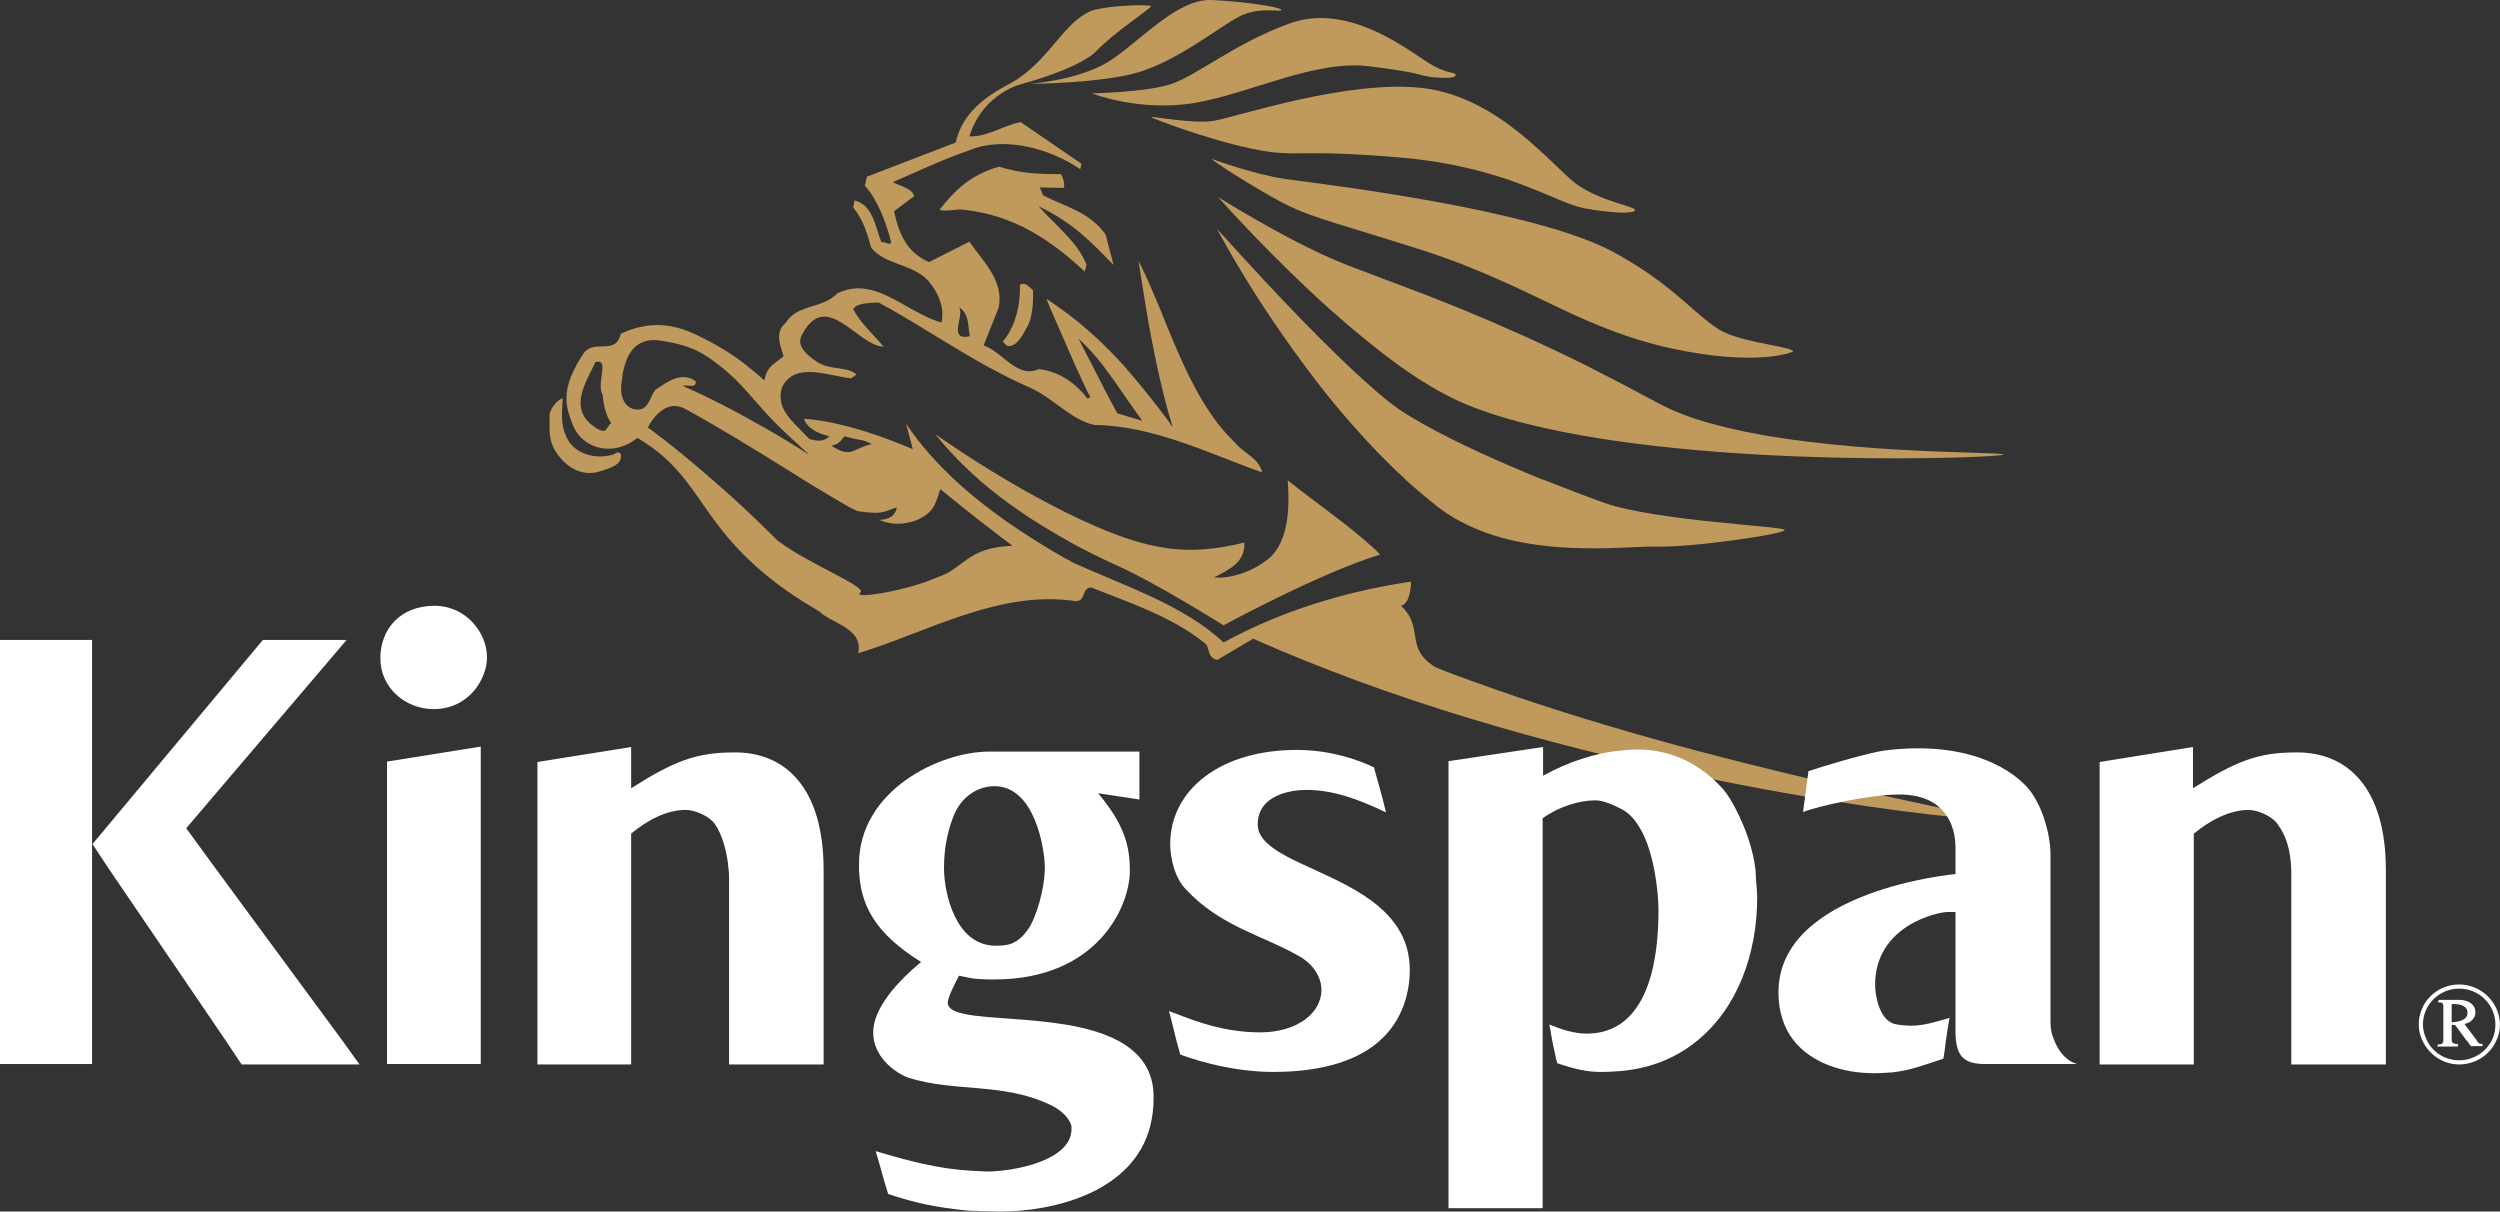 <?xml version="1.0" encoding="UTF-8"?><svg id="Layer_2" xmlns="http://www.w3.org/2000/svg" viewBox="0 0 600.1 290.81"><rect x="0" y="0" width="600.1" height="290.81" fill="#333333" stroke="none"/><defs><style>.cls-1{fill:#fff;}.cls-2{fill:#c0995d;}</style></defs><g id="layer"><g><path id="Fill-1" class="cls-2" d="M378.2,44.01c-5.7-4.3-18.2-20.4-36.1-22.8-18-2.4-45.7,7-50.8,7.8-4.9,.8-14.9-1.2-15-.9,0,.2,13.5,5.4,24.3,7.6,10.8,2.3,9.9-.1,35.5,2.1,25.6,2.2,37.1,10.9,44.3,12.2,7.2,1.3,12.1,1.3,12.1,.4s-8.6-2.1-14.3-6.4Zm-35.9-29.3c-5.4-3.5-19.1-14-32.7-9.1-13.5,4.9-22.6,12.8-28.9,14.7-6.4,1.9-18.6,2.1-18.6,2.1,0,0,11.3,4.5,24.7,2.3,13.4-2.3,28.8-10.4,41.8-8.8,13.1,1.6,11.8,2.2,15.1,2.6,3.3,.3,5.7,.3,5.7-.5,.1-.9-1.7,.2-7.1-3.3ZM290.9,0c-8-.3-15.9,8.6-23.6,14-7,5-18.6,6-20.3,6.1,1.8,0,15.1-.1,24.6-2.3,10.2-2.4,21.2-11.5,26-13.9s10-.9,10-1.5c0-.7-8.7-2-16.7-2.4Zm-23.6,63.6l-1.9-7.3c-4-5.5-9.3-6.5-15-9.4l-.8-1.9,5.8,.1c.2-1.1-.3-2.6-.7-3.3-5.2,0-9.5-.1-14.9-1.8-6.8,2-10.4,5.4-14.3,10.4,2.2,.5,4-.4,6.3,0,11.8,1.4,20.4,7.2,28.6,14.8l.4-1.7c-2.3-5.7-7.8-9.7-11.5-14,8.4,4.1,12.3,8.3,18,14.1Z"/><path class="cls-2" d="M353.4,163.51c-3-1.1-5.9-2.1-8.7-3.3-7.7-4.5-2.7-9.5-8.4-14.8,2.4-.6,2.4-5.5,2.4-5.8-16.1,2.4-31.2,7.1-45,14.6-9.6-9-23.9-13.6-36-19.1-3.4-1.8-6.7-3.8-10-5.9-6.5-4.1-12.6-8.6-18.2-13.7-4.5-4.2-8.6-8.7-12-13.8l1.6,6.1c-5.7-2.4-11.9-4.7-18.3-6.1-2.6-.6-5.2-1-7.8-1.2,.1,.4,.3,.8,.6,1.2,1.2,1.7,3.7,2.6,5.5,3-1.5,1.4-2.6,1.2-4.8,.7-1.1-1.2-2.4-2.4-3.6-3.7-2.3-2.4-4.1-5.1-3-8.7,3-6.3,11-2.8,16.6-2.2l1.3-.9c-1.8-1.6-4.5-1.3-7-2-.9-.2-1.9-.6-2.7-1.2-2.5-1.7-4.9-3.9-3.3-6.5,5.8-10.9,13.2,2.8,19.5,3-2.3-2.8-5.7-5.8-7.3-9h0c.9-1.5,3.8-1.5,6.1-1.6,.9,.5,1.9,1.1,2.9,1.6,7.7,4.4,15.3,9.4,23.1,13.7,3.3,1.8,6.6,3.5,10,5,5.3,2.2,9.2,6.9,14.4,8.7,.5,.2,1,.3,1.5,.4,14.4,.2,27.9,7.1,40.2,11.4-1-3.7-4.3-4.4-6.6-7.2-1.5-1.5-2.9-3-4.2-4.7-3.1-4.1-5.7-8.8-8-13.8-2.1-4.5-4-9.2-5.8-13.7-1.7-4-3.3-7.9-5.1-11.4,0,0,.7,4.8,1.8,11.4,.7,4.2,1.6,9,2.6,13.7,1.1,5.1,2.3,10,3.5,13.8,.1,.3,.2,.6,.3,1-.3-.3-.5-.6-.7-1-3.5-4.7-7.2-9.4-11.1-13.8-4.6-5.1-9.6-9.7-15.2-13.7-1.1-.8-2.2-1.5-3.3-2.3,0,0,.3,.9,.9,2.3,1.3,3,3.8,8.7,6,13.7,1.4,3,2.6,5.8,3.6,7.6l-.6,.4c-2.7-3.5-6.7-6.6-11.8-7.1-2.3,1.1-4.2,.3-6.1-.9-2.3-1.5-4.5-3.9-7.1-4.8l3.6-9h0c1.4-6.6-3.9-11.3-7-15.9l-9.7,4.9c-5.3-2.3-7.2-6.7-8.4-12.2l4.8-3.6c-.2-1.8-3.5-2.5-5.1-3.4,6.3-2.7,12.1-5.5,18.3-7.6,8.2-3.5,19.2-.6,26.7,4.5l.3-1.3-14.6-10c-4.2,.8-8.3,3.7-12.3,3.4,3.4-10.8,13.1-12.7,13.1-12.7,0,0,13.3-3.6,17.3-7.7,4.4-4.6,13.2-10.3,13.2-10.8s-9.9-.3-14.1,1c-6.9,2.6-10.2,12-19.3,17.3-6.4,3.3-11.9,7.3-13.5,14.4l-21.3,8.2-.5,2.2c2.8,2.9,5.1,8.6,6.3,13.5-.2,1.1-1.7-.4-2.3,.1-1.5-3.8-2.1-9.1-6.5-10.1l-.3,1.7c2.3,2.8,3.3,5.9,4.3,9.6,3.2,4.2,10.2,3.9,13.8,8.1,1.6,1.9,2.8,4.1,3.2,6.5,.2,1.1,.1,2.2-.1,3.4-2.6-.7-5.1-2.1-7.5-3.4-5.7-3.2-11.2-6.7-17.5-3.6-2.1,2.2-5,2.7-7.6,3.6-1.9,.7-3.7,1.6-4.8,3.5-2.8,2.3-1.2,5.5-.5,8-1.2,1-2.1,1.6-2.8,2.2-.9,.9-1.5,1.8-1.8,3.6-1.5-1.3-2.9-2.5-4.3-3.6-3.7-2.9-7.3-5.1-12.4-7.5-7.6-3.6-13.4-2.1-17.8-.1-1.2,5.5-6.6,.9-9.1,5-.6,.9-1.2,1.8-1.6,2.7h4.2c.2-.3,.3-.6,.4-.9,1.2-.3,1.6,.1,1.7,.9,.2,1.7-1.1,5.2,.1,7,.1,2.3,.7,4.8,2,6.8h0c-1.3,.9-.8,2.8-3.5,1.2-.6-.4-1.2-.8-1.6-1.2-4.5-4.1-1.2-9.5,.9-13.8h-4.2c-1.8,3.3-3,6.8-1.9,11,.3,1,.6,1.9,.9,2.7,.9,2.4,2.3,4.2,4.9,5.4,3.9,1.7,8,.5,10.8-1.8,5.1,3,8.5,6.3,11.5,10.1,3.3,4.2,6,8.8,10.2,13.8,4.7,5.5,11.1,11.5,21.9,17.7,2.8,2.9,10.7,4,9.4,10.1,16.7-5.1,33.9-15.3,52.3-12.5,2.4-.1,1.3-3.2,3.6-3.3,9.6,3.8,19.3,7,27.2,13.3,1.5,.9,.4,3.5,3.1,4.1l8.6-5.1c8.1,3.6,16.4,6.9,24.7,10,72.5,26.7,150.9,34.2,151.2,33.2,.2-1-65.7-12-123.3-33Zm-94.5-82.2c1.9,1.7,4,4,6,6.6,3.4,4.5,6.7,9.6,9.3,13.1l-6-1.8c-1.8-3.2-3.9-7.4-5.9-11.3-1.3-2.5-2.5-4.8-3.4-6.6Zm-28.5-7.1c0-.1-.1-.3-.2-.4,.2,.1,.4,.3,.6,.4,1.9,1.7,1.5,4.2,2,6.5-5.1,1.1-1.7-4.2-2.4-6.5Zm-27.7,30.5c5,1.4,3.5,.4,6.6,1.9-4.6,.9-4.8,3.6-9.7,.4,1.6-.5,1.9-.7,3.1-2.3Zm-49.7-6.4c-3.4-.1-4.4-3.8-3.7-7.1,.1-1.2,.3-2.3,.6-3.3,1.1-4,3.5-6.8,8.4-6.2,7.4,1.1,10.5,2.9,14.6,6.2,1.2,.9,2.4,2,3.7,3.2,4.1,4.2,5,5.8,9.7,10.6,1.9,1.9,4.5,4.3,8,7.5-4.5-2.9-8.5-5.3-12.5-7.5-5.4-3.1-10.8-5.9-17.9-9.1,1.2-.3,3.3,.7,3.1-1.1-3.5-2.5-7,.3-9.6,2-1.4,1.4-1.5,4.9-4.4,4.8Zm72.1,40.2c-7.1,3.3-20.7,5.4-18.6,3.8,1.8-1.5-11.7-6.5-19.8-12.5l-.6-.6c-5.4-5.4-10.4-10-14.7-13.7-9.8-8.6-15.9-12.9-15.9-12.9,0,0,.2-.3,.5-.9,1.2-1.9,4.2-5.8,8.4-3.6,1.8,1,4,2.2,6.4,3.6,6.9,4,15.6,9.4,22.6,13.8,6.6,4,11.7,7.1,12.6,7.2,6.6,1,6.4-.2,9.3-.9-.5,2.1-1.7,2.8-4.2,3,2.9,1.2,5.7,1.2,8.8,.1,4.1-1.8,4.6-3.6,5.8-7.5,0,0,7.8,6.4,14.8,11.7,.9,.6,1.7,1.3,2.5,1.9-11,.4-11.6,5.5-17.9,7.5Z"/><path class="cls-2" d="M247.8,74.21c-.2,1.4-.5,2.9-1.1,4-1.3,2.4-2.8,5.3-5,4.8l-1-1c1.8-2.1,3-4.9,3.6-7.8,.4-1.9,.6-3.9,.5-5.8,1.3-.9,2.2,.5,3.2,1.3-.1,0,.1,2.1-.2,4.5Z"/><path class="cls-2" d="M144.1,113.11c-4.5,1.5-8.6-1.1-11-5.2-1.2-2.1-1.2-4.3-1.2-6.3,0-.7,.1-1.4,0-2.1,.3-1.6,1.9-3.6,3.2-3.9-.2,2.3-.3,4.2-.1,6,.2,1.4,.6,2.7,1.4,4.1,1.8,3.1,6.3,4.6,10.4,3.5,1.4-.3,1.2-1.1,2.2-.3,.6,2.6-2.6,3.5-4.9,4.2Z"/><path class="cls-2" d="M331.3,133.11c-14.7,4.5-37.6,17-37.6,17,0,0-15.6-9.8-25-14.1-4.6-2.1-9.2-4.3-13.6-6.9-7.1-4-13.8-8.5-19.8-13.7-4-3.5-7.6-7.2-10.8-11.2,0,0,7.4,5.3,17.4,11.2,8.5,5,18.9,10.5,28.2,13.7,2.7,.9,5.4,1.7,7.9,2.1,7.2,1.5,14.6,.6,20.7-1,.2,4.7-3.4,6.4-7.3,8.4,4.5,.4,10.2-1.8,13.8-5.1,1.2-1.3,2.1-2.8,2.7-4.5,1.6-4.3,1.5-9.5,1.2-13.7,5.4,4.3,12.1,9,17.7,13.7,1.7,1.5,3.2,2.7,4.5,4.1Z"/><path class="cls-2" d="M428.4,127.21c0,.4-3.6,1.2-8.4,1.9-7,1.1-16.8,2.2-21.9,2.1-6.3-.2-22.5,2-37.5-2.1-5.4-1.5-10.7-3.8-15.3-7.3-2.4-1.9-5.2-4.2-7.6-6.4-.2-.1-.3-.3-.4-.4-4.6-4.2-8.9-8.7-13-13.4-4-4.5-7.7-9.2-11.1-13.8-3.6-4.8-6.8-9.5-9.6-13.7-6.9-10.5-11-18.3-11.5-19.2,.5,.5,8.4,9.4,17.8,19.2,4.5,4.7,9.3,9.5,13.7,13.7,4.8,4.5,9.1,8.3,12.3,10.5,1.6,1.1,3.5,2.2,5.4,3.3,8.3,4.7,19.1,9.5,28.7,13.4l.9,.3c5.1,2,10.5,4.1,14.2,5.4,12.6,4.4,43.3,5.6,43.3,6.5Z"/><path class="cls-2" d="M480.9,109.11c0,.8-71,3.6-114.5-7.4-6-1.5-11.5-3.3-16.2-5.4-4.4-2-9.2-4.9-14-8.3-5.7-4.1-11.5-8.9-16.9-13.7-14.4-12.9-26.1-26.1-26.9-27,.9,.6,15.6,9.7,27.1,14.7,6.3,2.8,16.9,6.3,31.6,12.3,8.7,3.6,18.8,8,30.2,13.7,5.3,2.7,10.9,5.6,16.8,8.8,3.6,1.9,7.9,3.6,12.8,4.9,27.4,7.6,70,6.6,70,7.4Z"/><path class="cls-2" d="M430.4,84.41s-8.3,3.8-29.8-.9c-9.7-2.2-17.6-5.5-25.7-9.3-9.7-4.6-19.7-9.7-33.3-14.1-24.8-7.9-27.6-7.9-36.6-13-8.4-4.8-13.7-8.5-14.3-9,.9,.3,10.8,3.9,18.2,4.9,7.7,1.1,59.3,7.1,78.4,17.5,9.1,4.9,14.8,9.9,19.1,13.7,2.9,2.5,5.2,4.5,7.6,5.6,5.9,2.7,16.4,3.4,16.4,4.6Z"/><path id="Fill-8" class="cls-1" d="M594.6,249.91l-.1-.2h-2.2l1,1.4h2.6v-.5c-.6,.1-1-.2-1.3-.7Zm-6.1,0h0l-1.9-.1c-.1,.8-.5,1-1.4,1v.4h4.8v-.5c-.6,0-1.5-.1-1.5-.8Zm9.6-.1c-1.5,2.8-4.4,4.7-7.8,4.7s-6.3-1.9-7.7-4.7h-1.1c1.5,3.3,4.9,5.7,8.8,5.7s7.4-2.3,8.9-5.7h-1.1Zm-6.7-4c1.5-.2,2.7-1.2,2.7-2.7,0-2.1-2-3-3.8-3h-5v.5c1.2,0,1.2,.3,1.2,1.4v7.8h1.9v-3.8h.9l2.8,3.8h2.2l-2.9-4Zm-2.9-.4v-4.4h.5c1.5,0,3.3,.4,3.3,2.1,0,1.9-2.4,2.2-3.8,2.3Zm6.1,4.5l-.1-.2-3-4c1.5-.2,2.7-1.2,2.7-2.7,0-2.1-2-3-3.8-3h-5v.5c1.2,0,1.2,.3,1.2,1.4v7.8c-.1,.8-.5,1-1.4,1v.4h4.8v-.5c-.6,0-1.5-.1-1.5-.9v-3.9h.9l2.8,3.8,1,1.4h2.6v-.5c-.5,.2-.9-.1-1.2-.6Zm-6.1-4.5v-4.4h.5c1.5,0,3.3,.4,3.3,2.1,0,1.9-2.4,2.2-3.8,2.3Zm6.1,4.5l-.1-.2-3-4c1.5-.2,2.7-1.2,2.7-2.7,0-2.1-2-3-3.8-3h-5v.5c1.2,0,1.2,.3,1.2,1.4v7.8c-.1,.8-.5,1-1.4,1v.4h4.8v-.5c-.6,0-1.5-.1-1.5-.9v-3.9h.9l2.8,3.8,1,1.4h2.6v-.5c-.5,.2-.9-.1-1.2-.6Zm-6.1-4.5v-4.4h.5c1.5,0,3.3,.4,3.3,2.1,0,1.9-2.4,2.2-3.8,2.3Zm6.1,4.5l-.1-.2-3-4c1.5-.2,2.7-1.2,2.7-2.7,0-2.1-2-3-3.8-3h-5v.5c1.2,0,1.2,.3,1.2,1.4v7.8c-.1,.8-.5,1-1.4,1v.4h4.8v-.5c-.6,0-1.5-.1-1.5-.9v-3.9h.9l2.8,3.8,1,1.4h2.6v-.5c-.5,.2-.9-.1-1.2-.6Zm-6.1-4.5v-4.4h.5c1.5,0,3.3,.4,3.3,2.1,0,1.9-2.4,2.2-3.8,2.3Zm6.1,4.5l-.1-.2-3-4c1.5-.2,2.7-1.2,2.7-2.7,0-2.1-2-3-3.8-3h-5v.5c1.2,0,1.2,.3,1.2,1.4v7.8c-.1,.8-.5,1-1.4,1v.4h4.8v-.5c-.6,0-1.5-.1-1.5-.9v-3.9h.9l2.8,3.8,1,1.4h2.6v-.5c-.5,.2-.9-.1-1.2-.6Zm-6.1-4.5v-4.4h.5c1.5,0,3.3,.4,3.3,2.1,0,1.9-2.4,2.2-3.8,2.3Zm6.1,4.5l-.1-.2-3-4c1.5-.2,2.7-1.2,2.7-2.7,0-2.1-2-3-3.8-3h-5v.5c1.2,0,1.2,.3,1.2,1.4v7.8c-.1,.8-.5,1-1.4,1v.4h4.8v-.5c-.6,0-1.5-.1-1.5-.9v-3.9h.9l2.8,3.8,1,1.4h2.6v-.5c-.5,.2-.9-.1-1.2-.6Zm-6.1-4.5v-4.4h.5c1.5,0,3.3,.4,3.3,2.1,0,1.9-2.4,2.2-3.8,2.3Zm6.1,4.5l-.1-.2-3-4c1.5-.2,2.7-1.2,2.7-2.7,0-2.1-2-3-3.8-3h-5v.5c1.2,0,1.2,.3,1.2,1.4v7.8c-.1,.8-.5,1-1.4,1v.4h4.8v-.5c-.6,0-1.5-.1-1.5-.9v-3.9h.9l2.8,3.8,1,1.4h2.6v-.5c-.5,.2-.9-.1-1.2-.6Zm-6.1-4.5v-4.4h.5c1.5,0,3.3,.4,3.3,2.1,0,1.9-2.4,2.2-3.8,2.3Zm6.1,4.5l-.1-.2-3-4c1.5-.2,2.7-1.2,2.7-2.7,0-2.1-2-3-3.8-3h-5v.5c1.2,0,1.2,.3,1.2,1.4v7.8c-.1,.8-.5,1-1.4,1v.4h4.8v-.5c-.6,0-1.5-.1-1.5-.9v-3.9h.9l2.8,3.8,1,1.4h2.6v-.5c-.5,.2-.9-.1-1.2-.6Zm-6.1-4.5v-4.4h.5c1.5,0,3.3,.4,3.3,2.1,0,1.9-2.4,2.2-3.8,2.3Zm6.1,4.5l-.1-.2-3-4c1.5-.2,2.7-1.2,2.7-2.7,0-2.1-2-3-3.8-3h-5v.5c1.2,0,1.2,.3,1.2,1.4v7.8c-.1,.8-.5,1-1.4,1v.4h4.8v-.5c-.6,0-1.5-.1-1.5-.9v-3.9h.9l2.8,3.8,1,1.4h2.6v-.5c-.5,.2-.9-.1-1.2-.6Zm-6.1-4.5v-4.4h.5c1.5,0,3.3,.4,3.3,2.1,0,1.9-2.4,2.2-3.8,2.3Zm6.1,4.5l-.1-.2-3-4c1.5-.2,2.7-1.2,2.7-2.7,0-2.1-2-3-3.8-3h-5v.5c1.2,0,1.2,.3,1.2,1.4v7.8c-.1,.8-.5,1-1.4,1v.4h4.8v-.5c-.6,0-1.5-.1-1.5-.9v-3.9h.9l2.8,3.8,1,1.4h2.6v-.5c-.5,.2-.9-.1-1.2-.6Zm-6.1-4.5v-4.4h.5c1.5,0,3.3,.4,3.3,2.1,0,1.9-2.4,2.2-3.8,2.3Zm1.8-9.1c-5.4,0-9.7,4.3-9.7,9.6,0,1.4,.3,2.7,.9,3.9h1.1c-.6-1.2-1-2.5-1-3.9,0-4.7,3.9-8.6,8.7-8.6s8.7,3.9,8.7,8.6c0,1.4-.3,2.7-.9,3.9h1.1c.6-1.2,.9-2.5,.9-3.9-.1-5.3-4.5-9.6-9.8-9.6Zm4.1,13.5l-3-4c1.5-.2,2.7-1.2,2.7-2.7,0-2.1-2-3-3.8-3h-5v.5c1.2,0,1.2,.3,1.2,1.4v7.8c-.1,.8-.5,1-1.4,1v.4h4.8v-.5c-.6,0-1.5-.1-1.5-.9v-3.9h.9l2.8,3.8,1,1.4h2.6v-.5c-.6,0-1-.3-1.3-.8h0Zm-5.9-4.4v-4.4h.5c1.5,0,3.3,.4,3.3,2.1,0,1.9-2.4,2.2-3.8,2.3Zm6.1,4.5l-.1-.2-3-4c1.5-.2,2.7-1.2,2.7-2.7,0-2.1-2-3-3.8-3h-5v.5c1.2,0,1.2,.3,1.2,1.4v7.8c-.1,.8-.5,1-1.4,1v.4h4.8v-.5c-.6,0-1.5-.1-1.5-.9v-3.9h.9l2.8,3.8,1,1.4h2.6v-.5c-.5,.2-.9-.1-1.2-.6Zm-6.1-4.5v-4.4h.5c1.5,0,3.3,.4,3.3,2.1,0,1.9-2.4,2.2-3.8,2.3Zm6.1,4.5l-.1-.2-3-4c1.5-.2,2.7-1.2,2.7-2.7,0-2.1-2-3-3.8-3h-5v.5c1.2,0,1.2,.3,1.2,1.4v7.8c-.1,.8-.5,1-1.4,1v.4h4.8v-.5c-.6,0-1.5-.1-1.5-.9v-3.9h.9l2.8,3.8,1,1.4h2.6v-.5c-.5,.2-.9-.1-1.2-.6Zm-6.1-4.5v-4.4h.5c1.5,0,3.3,.4,3.3,2.1,0,1.9-2.4,2.2-3.8,2.3Zm6.1,4.5l-.1-.2-3-4c1.5-.2,2.7-1.2,2.7-2.7,0-2.1-2-3-3.8-3h-5v.5c1.2,0,1.2,.3,1.2,1.4v7.8c-.1,.8-.5,1-1.4,1v.4h4.8v-.5c-.6,0-1.5-.1-1.5-.9v-3.9h.9l2.8,3.8,1,1.4h2.6v-.5c-.5,.2-.9-.1-1.2-.6Zm-6.1-4.5v-4.4h.5c1.5,0,3.3,.4,3.3,2.1,0,1.9-2.4,2.2-3.8,2.3Zm6.1,4.5l-.1-.2-3-4c1.5-.2,2.7-1.2,2.7-2.7,0-2.1-2-3-3.8-3h-5v.5c1.2,0,1.2,.3,1.2,1.4v7.8c-.1,.8-.5,1-1.4,1v.4h4.8v-.5c-.6,0-1.5-.1-1.5-.9v-3.9h.9l2.8,3.8,1,1.4h2.6v-.5c-.5,.2-.9-.1-1.2-.6Zm-6.1-4.5v-4.4h.5c1.5,0,3.3,.4,3.3,2.1,0,1.9-2.4,2.2-3.8,2.3Zm6.1,4.5l-.1-.2-3-4c1.5-.2,2.7-1.2,2.7-2.7,0-2.1-2-3-3.8-3h-5v.5c1.2,0,1.2,.3,1.2,1.4v7.8c-.1,.8-.5,1-1.4,1v.4h4.8v-.5c-.6,0-1.5-.1-1.5-.9v-3.9h.9l2.8,3.8,1,1.4h2.6v-.5c-.5,.2-.9-.1-1.2-.6Zm-6.1-4.5v-4.4h.5c1.5,0,3.3,.4,3.3,2.1,0,1.9-2.4,2.2-3.8,2.3Zm6.1,4.5l-.1-.2-3-4c1.5-.2,2.7-1.2,2.7-2.7,0-2.1-2-3-3.8-3h-5v.5c1.2,0,1.2,.3,1.2,1.4v7.8c-.1,.8-.5,1-1.4,1v.4h4.8v-.5c-.6,0-1.5-.1-1.5-.9v-3.9h.9l2.8,3.8,1,1.4h2.6v-.5c-.5,.2-.9-.1-1.2-.6Zm-6.1-4.5v-4.4h.5c1.5,0,3.3,.4,3.3,2.1,0,1.9-2.4,2.2-3.8,2.3Zm6.1,4.5l-.1-.2-3-4c1.5-.2,2.7-1.2,2.7-2.7,0-2.1-2-3-3.8-3h-5v.5c1.2,0,1.2,.3,1.2,1.4v7.8c-.1,.8-.5,1-1.4,1v.4h4.8v-.5c-.6,0-1.5-.1-1.5-.9v-3.9h.9l2.8,3.8,1,1.4h2.6v-.5c-.5,.2-.9-.1-1.2-.6Zm-6.1-4.5v-4.4h.5c1.5,0,3.3,.4,3.3,2.1,0,1.9-2.4,2.2-3.8,2.3Zm6.1,4.5l-.1-.2-3-4c1.5-.2,2.7-1.2,2.7-2.7,0-2.1-2-3-3.8-3h-5v.5c1.2,0,1.2,.3,1.2,1.4v7.8c-.1,.8-.5,1-1.4,1v.4h4.8v-.5c-.6,0-1.5-.1-1.5-.9v-3.9h.9l2.8,3.8,1,1.4h2.6v-.5c-.5,.2-.9-.1-1.2-.6Zm-6.1-4.5v-4.4h.5c1.5,0,3.3,.4,3.3,2.1,0,1.9-2.4,2.2-3.8,2.3Z"/><path class="cls-1" d="M572.7,208.81v46.7h-22.7v-46.7c-.2-5.3-1.4-8.4-3.3-11-1.4-2-4.9-3.4-6.9-3.4-4.6,0-9.3,2.5-13.2,5.7v55.4h-22.6v-72.6l22.4-3.6v9.9c10.5-6.6,15.7-8.6,24.8-8.6,12.3-.1,21.5,8.5,21.5,28.2Z"/><path class="cls-1" d="M498.7,255.41h-22.1c-4.6,0-6.6-1.4-7.1-5.7-.1-.8-.1-1.7-.1-2.7v-28.1h-1.8c-2.6,0-17.5,3.3-17.5,17.5,0,2.3,.9,8.1,4.4,9.3,1.2,.4,3.7,.5,4.2,.5,3,0,6-.9,9.3-1.9-.3,1.2-.6,3.4-.9,5.4-.2,1.7-.4,3.3-.6,4.4-4.2,1.4-7.8,2.8-12.2,3.3-2.6,.2-3.9,.2-4.5,.2-7.4,0-14.9-2.4-19.2-7.8-2.3-2.9-3.7-6.8-3.7-11.6,0-24.6,42.5-28.4,42.5-28.4v-6.4c0-2.5-.6-12.7-13.5-12.7-7.1,0-19.5,2.8-23.1,4.2l1.3-9.8c2.6-.9,14.4-4.5,18.6-5,20.7-2.5,31.2,5.3,34.6,9.7,3,3.9,4.9,10.5,4.9,15.3v40.4c0,1.5,.3,2.9,.9,4.2,1.1,2.9,3.2,5.2,5.6,5.7Z"/><path class="cls-1" d="M421.8,215.31c0,13.9-4.9,26.8-14.4,34.5-5,4.1-11.2,6.7-18.6,7.3-2.6,.2-4,.2-4.5,.2-3.2,0-6.1-.6-10.5-2.1-.3-1-.8-3.4-1.2-5.4-.4-2.1-.7-3.9-.7-3.9,2.9,1.2,5.9,2.2,9,2.2,10.8,0,17.2-9.7,17.2-29.7,0-2.3-.3-5.9-1-9.6-1.1-5.8-3.4-12-7.5-14.4-1.8-1-4.7-2.3-6.6-2.3-3.9,0-8.8,1.5-12.7,4.3v93.6h-22.6v-107.3l22.7-3.4v6.9c5.7-3.2,12.6-5.5,18.3-6,2.6-.3,3.7-.3,4.2-.3,6.7,0,14.1,2.2,20.7,9.5,1.2,1.4,2.2,3.2,3,4.7,2.5,4.8,4.2,9.8,4.8,14.7,0,.7,.1,1.3,.1,2,.2,2.8,.3,3.9,.3,4.5Z"/><path class="cls-1" d="M338.4,232.81c0,5.1-1.5,11.9-7.2,17-4.8,4.3-12.8,7.5-25.6,7.5-11.3,0-21.6-3.9-22.3-4.2-.3-1.1-.6-2.2-.9-3.3-.6-2.3-1.1-4.7-1.8-7.1,3.8,1.3,11.7,5.1,21.9,5.1,8.8,0,14.7-4.6,14.7-10.2,0-2.7-1.6-5.9-5.2-8-9-5.2-19-7.1-27.5-16.3-1.2-1.3-2-2.9-2.6-4.6-.7-2.2-1-4.4-1-6.1,0-13,12-22.6,30.4-22.6,10.6,0,18.5,4.2,18.5,4.2,0,0,2.1,7.3,2.9,10.8-6.9-3.3-12.8-5.4-19.2-5.4-3.6,0-11.6,1.2-11.6,8.3,0,4.6,6.2,7.5,13.5,10.8,10.5,4.8,23,10.6,23,24.1Z"/><path class="cls-1" d="M268.4,249.81c-14.2-7.6-40.9-3.4-40.9-9.1,0-1.5,2.1-5.3,2.7-6.5,2.4,.4,2.8,.9,8.4,.9,25.1,0,32.6-17.8,32.6-26v-.3c0-6.5-1.8-11.4-7.6-18.4l9.9,1.5v-11.5h-36c-12.2,0-31.3,9.5-31.3,27v1.4c.3,8.2,3.6,15.1,14.9,22.1-5.9,4.9-11.5,11.2-11.5,16.9,0,.7,.1,1.4,.2,2,1.1,5.3,6.4,8.3,8.3,8.9,11.1,3.5,22.5,1.1,33.8,6.4,2.7,1.2,4.8,3.2,5.3,5.2v.7c0,7.6-13.8,10.2-20.4,10.2-.6,0-1.4-.1-3.8-.2-7.6-.4-15.2-2.4-22.8-4.7,1.1,3.6,1.9,6.9,3,10.3,6.4,2.1,11.2,3.2,19.3,4l7.6,.2c12.6,0,31.9-4.5,36-20.5,.5-2,.8-4.2,.8-6.5,.2-6.9-3.3-11.2-8.5-14Zm-41.8-41.6c0-5.5,1.2-9.6,2.4-12.6,2-4.7,6-6.9,9.7-6.9,9.8,0,12.1,15.3,12.1,19.5v.6c-.1,4.3-1.9,11.4-4.2,14.5-2.5,3.4-4.7,3.7-7.6,3.7-9.6,0-12.3-12.5-12.4-18.2v-.6Z"/><path class="cls-1" d="M197.7,208.81v46.7h-22.7v-44.6c0-.7,0-1.4-.1-2.1-.3-4-1.5-8.5-3.3-11-1.4-2-4.9-3.4-7-3.4-4.6,0-9.3,2.5-13.1,5.7v55.4h-22.5v-72.6l22.5-3.6v9.9c10.4-6.6,15.7-8.6,24.8-8.6,12.2-.1,21.4,8.5,21.4,28.2Z"/><path class="cls-1" d="M116.9,157.81c0,5.1-4.3,12.4-12.8,12.4-6.9,0-12.8-5.2-12.8-12.2s4.8-12.6,13-12.6c7.5,0,12.6,6.4,12.6,12.4Z"/><polygon class="cls-1" points="115.4 179.21 115.4 255.41 92.9 255.41 92.9 182.81 115.4 179.21"/><rect class="cls-1" y="153.61" width="22.1" height="101.8"/><polygon class="cls-1" points="86.3 255.51 58 255.51 54.2 249.81 26.3 208.81 22.2 202.61 63.1 153.61 83.2 153.61 44.7 198.81 52 208.81 82.2 249.81 86.3 255.51"/></g></g></svg>